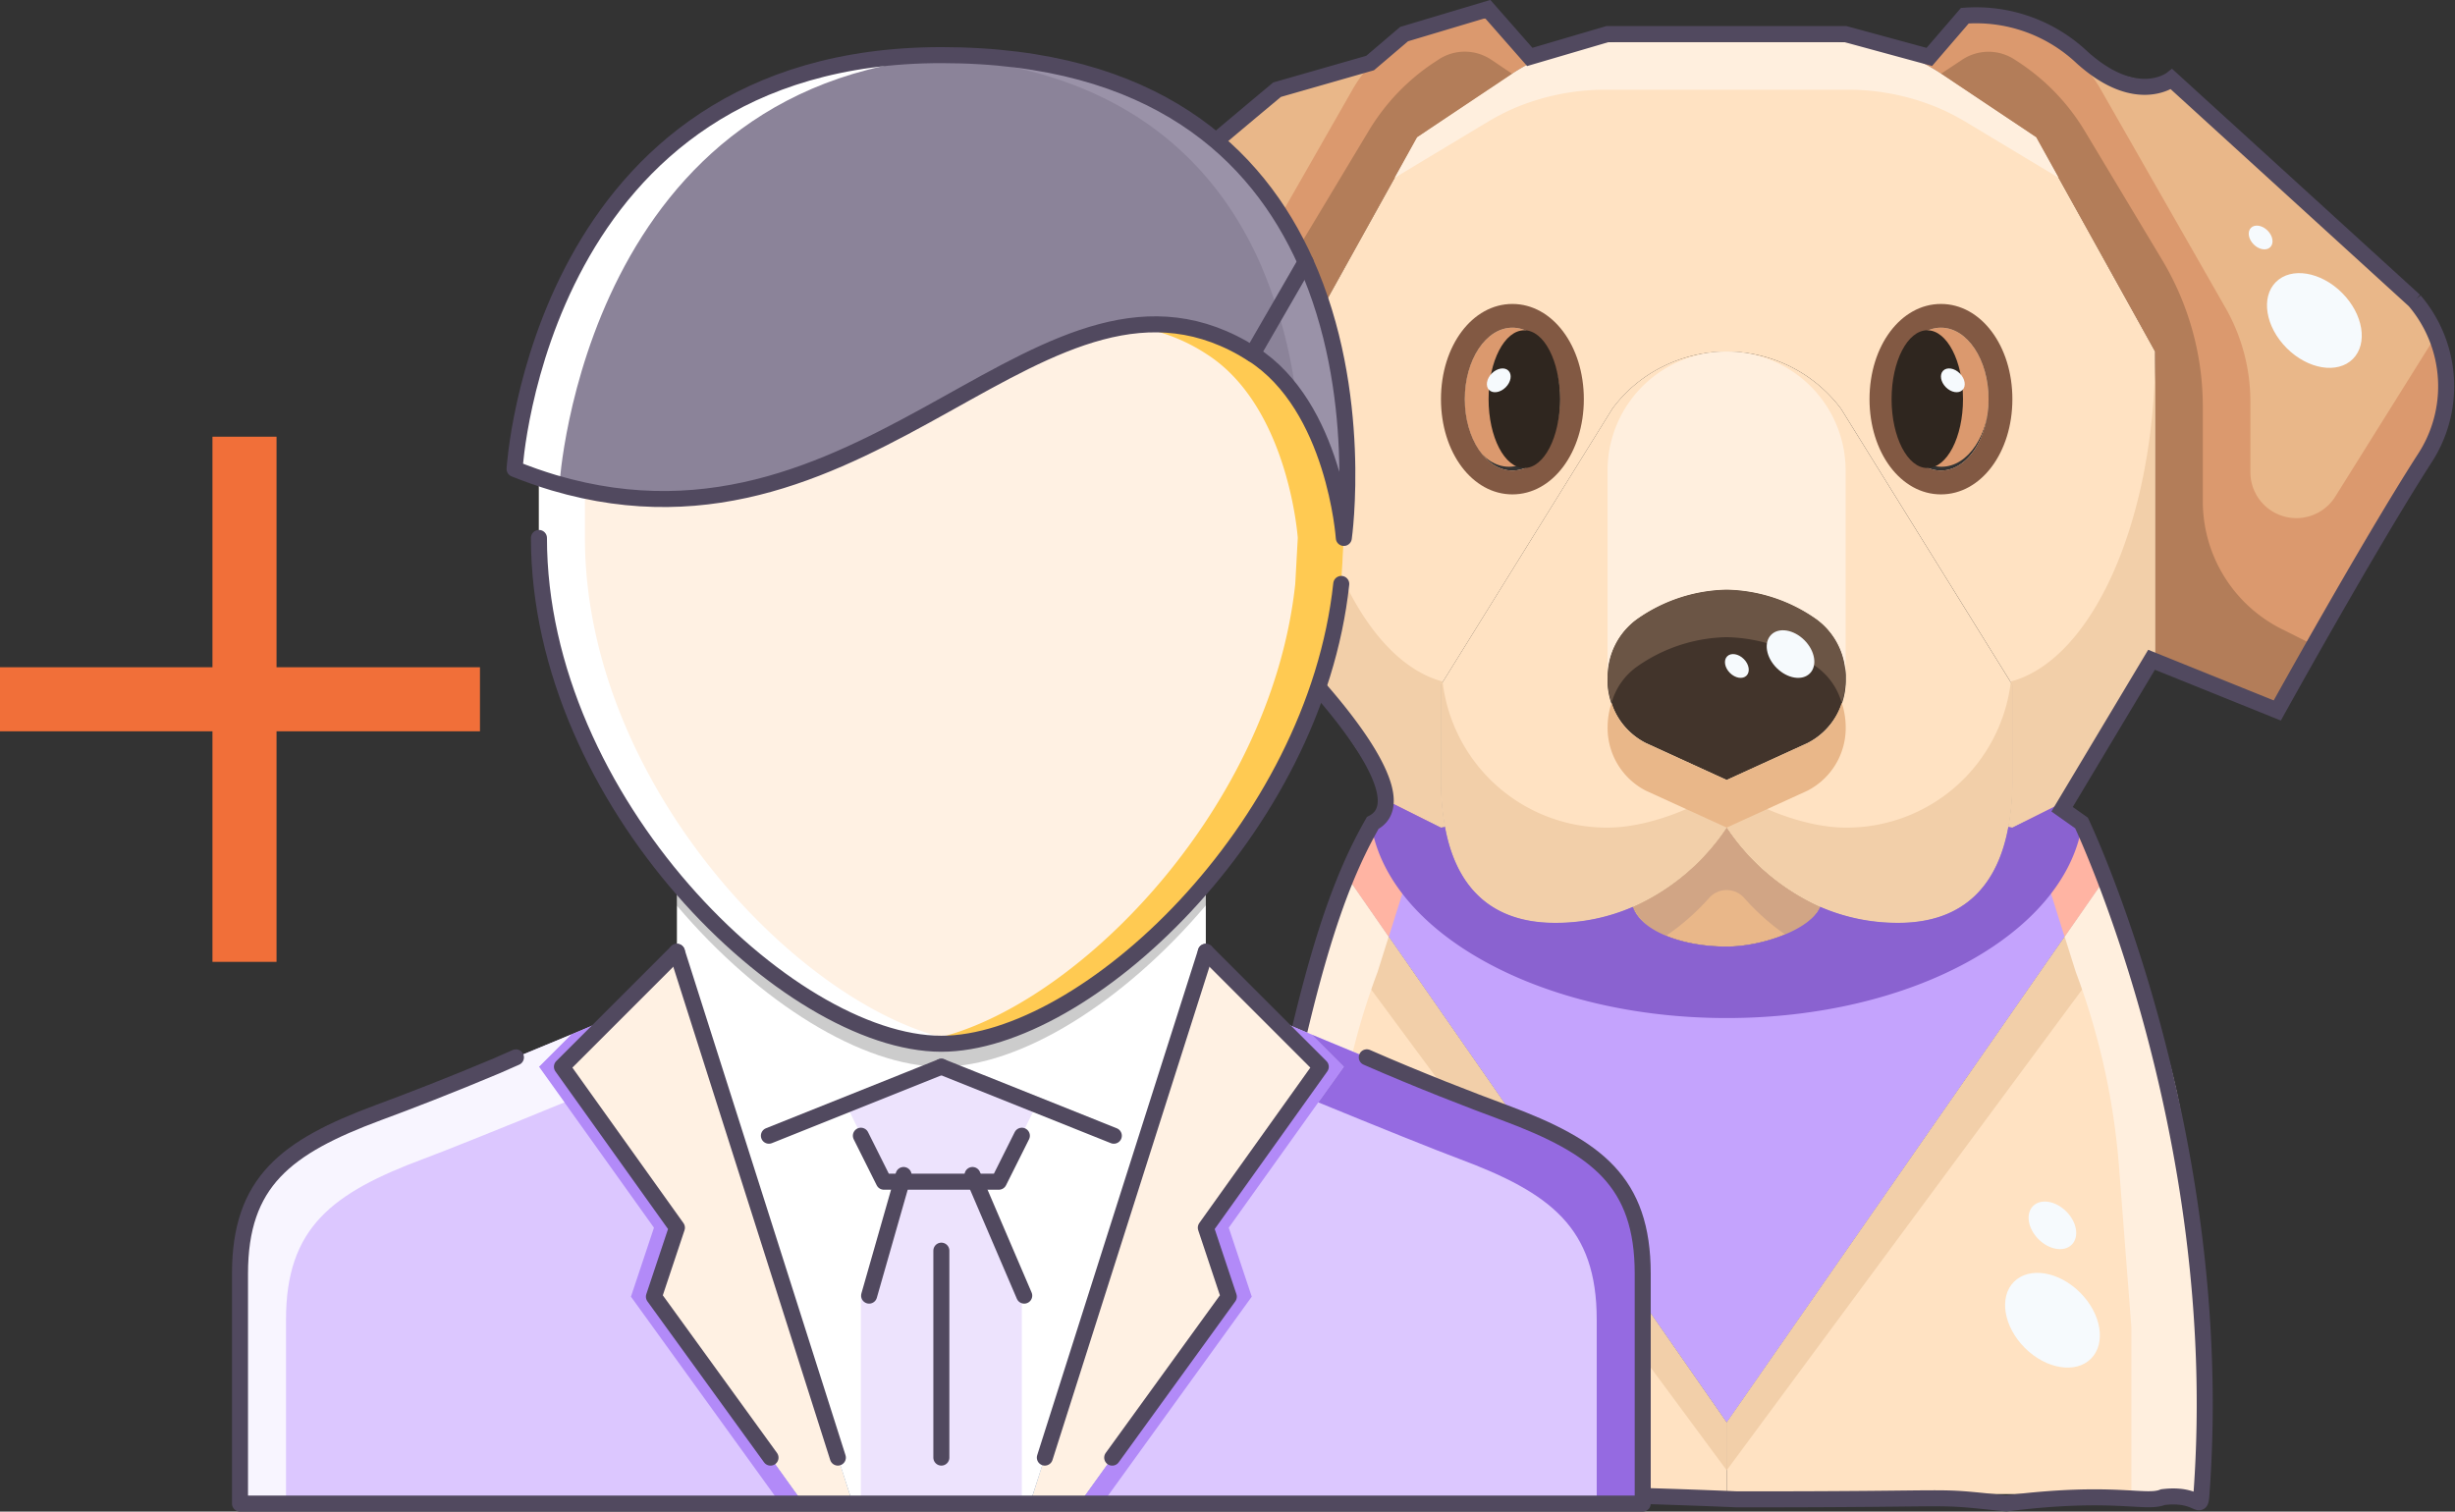 <svg xmlns="http://www.w3.org/2000/svg" width="153.255" height="94.382" viewBox="0 0 153.255 94.382">
  <rect x="0" y="0" width="153.255" height="94.382" fill="#333333" stroke="none"/>
  <g id="Group_1189" data-name="Group 1189" transform="translate(-1275.018 -819.986)">
    <g id="Group_1073" data-name="Group 1073" transform="translate(299.22 -1.871)">
      <g id="Group_1071" data-name="Group 1071" transform="translate(1037 822)">
        <g id="Group_1063" data-name="Group 1063" transform="translate(2 1)">
          <path id="Path_40473" data-name="Path 40473" d="M61.99,35.486l1.234,3.329L39.7,72.642,16.17,38.815,17.4,35.486,18.89,34l2.972,1.486.253-.045c.639,3.493,2.645,5.99,6.881,5.99a12.068,12.068,0,0,0,4.845-1c.446,1.412,2.9,2.482,5.856,2.482,2.214,0,5.261-1.07,5.841-2.482a12.142,12.142,0,0,0,4.86,1c4.236,0,6.242-2.5,6.881-5.99l.253.045L60.5,34Z" transform="translate(4.89 15.046)" fill="#c4a3fd"/>
          <path id="Path_40474" data-name="Path 40474" d="M40.034,26.843a4.45,4.45,0,0,1,1.828,3.716,4.4,4.4,0,0,1-2.393,4.028l-5.038,2.3-5.038-2.3A4.4,4.4,0,0,1,27,30.559a4.45,4.45,0,0,1,1.828-3.716A10.037,10.037,0,0,1,34.431,25,10.037,10.037,0,0,1,40.034,26.843Z" transform="translate(10.156 10.67)" fill="#42342b"/>
          <ellipse id="Ellipse_50" data-name="Ellipse 50" cx="3" cy="4.5" rx="3" ry="4.5" transform="translate(28 19)" fill="#db996e"/>
          <ellipse id="Ellipse_51" data-name="Ellipse 51" cx="3" cy="4.5" rx="3" ry="4.5" transform="translate(55 19)" fill="#db996e"/>
          <path id="Path_40475" data-name="Path 40475" d="M24.293,3.972A8.936,8.936,0,0,1,30.952,1h.773l2.735,2.735a13.633,13.633,0,0,0-1.278.743L27.266,8.431,19.835,21.807V41.128L12.4,44.1,2.8,27.648A6,6,0,0,1,2,24.661V22.952a5.965,5.965,0,0,1,1.947-4.4l14.4-13.094Z" transform="translate(-2 -1)" fill="#db996e"/>
          <path id="Path_40476" data-name="Path 40476" d="M50.326,3.972l5.945,1.486,14.4,13.094a5.965,5.965,0,0,1,1.947,4.4v1.709a6,6,0,0,1-.8,2.987L62.216,44.1l-7.431-2.972V21.807L47.353,8.431,41.438,4.478a13.633,13.633,0,0,0-1.278-.743L42.895,1h.773A8.936,8.936,0,0,1,50.326,3.972Z" transform="translate(16.555 -1)" fill="#db996e"/>
          <path id="Path_40477" data-name="Path 40477" d="M61.725,65.122v10.4H32V71.067L55.527,37.24l2.11,5.692a38.649,38.649,0,0,1,3.181,12.2Z" transform="translate(12.587 16.621)" fill="#ffe2c2"/>
          <path id="Path_40478" data-name="Path 40478" d="M52.88,3.248a13.633,13.633,0,0,1,1.278.743l5.915,3.953L67.5,21.321V40.642l-5.945,8.917-2.972,1.486L58.334,51a15.452,15.452,0,0,0,.253-2.928V42.128l-10.7-17.24a8.925,8.925,0,0,0-11.117-2.631,8.677,8.677,0,0,0-3.151,2.631l-10.7,17.24v5.945A15.452,15.452,0,0,0,23.17,51l-.253.045-2.972-1.486L14,40.642V21.321L21.431,7.945l5.915-3.953a13.633,13.633,0,0,1,1.278-.743A11.964,11.964,0,0,1,33.945,2H47.559A11.964,11.964,0,0,1,52.88,3.248ZM57.1,24.293c0-2.467-1.338-4.459-2.972-4.459s-2.972,1.992-2.972,4.459,1.338,4.459,2.972,4.459S57.1,26.761,57.1,24.293Zm-26.752,0c0-2.467-1.338-4.459-2.972-4.459S24.4,21.826,24.4,24.293s1.338,4.459,2.972,4.459S30.349,26.761,30.349,24.293Z" transform="translate(3.835 -0.514)" fill="#ffe2c2"/>
          <path id="Path_40479" data-name="Path 40479" d="M37.835,41.752l5.038-2.3a4.4,4.4,0,0,0,2.393-4.028,4.45,4.45,0,0,0-1.828-3.716,10.037,10.037,0,0,0-5.6-1.843,10.037,10.037,0,0,0-5.6,1.843A4.45,4.45,0,0,0,30.4,35.421,4.4,4.4,0,0,0,32.8,39.448Zm5.841,7.922a13.847,13.847,0,0,1-5.841-4.949,13.72,13.72,0,0,1-5.856,4.949,12.068,12.068,0,0,1-4.845,1c-4.236,0-6.242-2.5-6.881-5.99A15.452,15.452,0,0,1,20,41.752V35.807l10.7-17.24a8.677,8.677,0,0,1,3.151-2.631,8.925,8.925,0,0,1,11.117,2.631l10.7,17.24v5.945a15.452,15.452,0,0,1-.253,2.928c-.639,3.493-2.645,5.99-6.881,5.99A12.142,12.142,0,0,1,43.676,49.674Z" transform="translate(6.752 5.807)" fill="#ffe2c2"/>
          <path id="Path_40480" data-name="Path 40480" d="M39.757,39.949c-.58,1.412-3.626,2.482-5.841,2.482-2.958,0-5.41-1.07-5.856-2.482A13.72,13.72,0,0,0,33.916,35,13.847,13.847,0,0,0,39.757,39.949Z" transform="translate(10.671 15.532)" fill="#e9b789"/>
          <path id="Path_40481" data-name="Path 40481" d="M41.725,71.067v4.459H12v-10.4l.907-9.987a38.649,38.649,0,0,1,3.181-12.2L18.2,37.24Z" transform="translate(2.862 16.621)" fill="#ffe2c2"/>
        </g>
        <g id="Group_1069" data-name="Group 1069" transform="translate(2.383 2.486)">
          <path id="Path_40482" data-name="Path 40482" d="M28.828,29.815a10.037,10.037,0,0,1,5.6-1.843,10.037,10.037,0,0,1,5.6,1.843,4.153,4.153,0,0,1,1.58,2.247,4.805,4.805,0,0,0,.248-1.5,4.45,4.45,0,0,0-1.828-3.716A10.037,10.037,0,0,0,34.431,25a10.037,10.037,0,0,0-5.6,1.843A4.45,4.45,0,0,0,27,30.559a4.805,4.805,0,0,0,.248,1.5A4.153,4.153,0,0,1,28.828,29.815Z" transform="translate(9.772 9.183)" fill="#6b5545"/>
          <path id="Path_40483" data-name="Path 40483" d="M35.017,39.4a14.582,14.582,0,0,0,2.544,2.269,3.943,3.943,0,0,0,2.2-1.718A13.847,13.847,0,0,1,33.916,35a13.72,13.72,0,0,1-5.856,4.949,3.368,3.368,0,0,0,2.081,1.8,14.557,14.557,0,0,0,2.68-2.36A1.464,1.464,0,0,1,35.017,39.4Z" transform="translate(10.288 14.046)" fill="#d1a585"/>
          <path id="Path_40484" data-name="Path 40484" d="M10.9,31.238a2.868,2.868,0,0,0,2.868-2.868V23.986A11.818,11.818,0,0,1,15.325,18.1L23.083,4.516A8.512,8.512,0,0,1,24.168,3L18.223,4.486,3.822,17.58a5.99,5.99,0,0,0-1.564,2.384L8.463,29.89A2.87,2.87,0,0,0,10.9,31.238Z" transform="translate(-2.258 -1.514)" fill="#e9b789"/>
          <path id="Path_40485" data-name="Path 40485" d="M55.843,18.1A11.818,11.818,0,0,1,57.4,23.986V28.37a2.869,2.869,0,0,0,5.3,1.52l6.205-9.927a5.99,5.99,0,0,0-1.564-2.384L52.945,4.486,47,3a8.512,8.512,0,0,1,1.085,1.516Z" transform="translate(19.497 -1.514)" fill="#e9b789"/>
          <path id="Path_40486" data-name="Path 40486" d="M25.955,2.9l-.306.2A13.368,13.368,0,0,0,21.6,7.356L16.769,15.4a17.835,17.835,0,0,0-2.541,9.176v5.9A8.916,8.916,0,0,1,9.3,38.451l-1.879.941,2.35,4.026L17.2,40.446V21.125L24.631,7.748,30.546,3.8l.024-.013L29.252,2.9A2.97,2.97,0,0,0,25.955,2.9Z" transform="translate(0.251 -1.804)" fill="#b37d59"/>
          <path id="Path_40487" data-name="Path 40487" d="M57.347,30.476v-5.9A17.835,17.835,0,0,0,54.805,15.4L49.978,7.356a13.368,13.368,0,0,0-4.053-4.249l-.306-.2a2.97,2.97,0,0,0-3.3,0L41,3.782l.024.013,5.915,3.953,7.431,13.376V40.446l7.431,2.972,2.35-4.026-1.879-.941A8.916,8.916,0,0,1,57.347,30.476Z" transform="translate(16.581 -1.804)" fill="#b37d59"/>
          <g id="Group_1064" data-name="Group 1064" transform="translate(26.369 16.349)">
            <path id="Path_40488" data-name="Path 40488" d="M24.459,13C21.959,13,20,15.611,20,18.945s1.959,5.945,4.459,5.945,4.459-2.611,4.459-5.945S26.959,13,24.459,13Zm0,10.4c-1.642,0-2.972-2-2.972-4.459s1.33-4.459,2.972-4.459,2.972,2,2.972,4.459S26.1,23.4,24.459,23.4Z" transform="translate(-20 -13)" fill="#825943"/>
          </g>
          <g id="Group_1065" data-name="Group 1065" transform="translate(53.121 16.349)">
            <path id="Path_40489" data-name="Path 40489" d="M42.459,13C39.959,13,38,15.611,38,18.945s1.959,5.945,4.459,5.945,4.459-2.611,4.459-5.945S44.959,13,42.459,13Zm0,10.4c-1.642,0-2.972-2-2.972-4.459s1.33-4.459,2.972-4.459,2.972,2,2.972,4.459S44.1,23.4,42.459,23.4Z" transform="translate(-38 -13)" fill="#825943"/>
          </g>
          <ellipse id="Ellipse_52" data-name="Ellipse 52" cx="2.229" cy="4.3" rx="2.229" ry="4.3" transform="translate(29.341 17.993)" fill="#2f261f"/>
          <ellipse id="Ellipse_53" data-name="Ellipse 53" cx="2.229" cy="4.3" rx="2.229" ry="4.3" transform="translate(54.499 17.993)" fill="#2f261f"/>
          <path id="Path_40490" data-name="Path 40490" d="M25.3,6.221a14.521,14.521,0,0,1,5.912-1.248H46.343a14.521,14.521,0,0,1,5.912,1.248,15.661,15.661,0,0,1,1.419.743L59.5,10.47,58.1,7.945,52.186,3.992a13.633,13.633,0,0,0-1.278-.743A11.964,11.964,0,0,0,45.587,2H31.973a11.964,11.964,0,0,0-5.321,1.248,13.633,13.633,0,0,0-1.278.743L19.459,7.945l-1.4,2.525,5.829-3.506A15.66,15.66,0,0,1,25.3,6.221Z" transform="translate(5.423 -2)" fill="#ffefde"/>
          <g id="Group_1066" data-name="Group 1066" transform="translate(17.451 19.321)">
            <path id="Path_40491" data-name="Path 40491" d="M14,15V34.321l5.945,8.917,2.972,1.486.253-.045a15.452,15.452,0,0,1-.253-2.928V35.807l.123-.2C17.937,34.273,14,25.575,14,15Z" transform="translate(-14 -15)" fill="#f2cfa9"/>
            <path id="Path_40492" data-name="Path 40492" d="M43.959,35.61l.123.2v5.945a15.452,15.452,0,0,1-.253,2.928l.253.045,2.972-1.486L53,34.321V15C53,25.575,49.063,34.273,43.959,35.61Z" transform="translate(0.504 -15)" fill="#f2cfa9"/>
          </g>
          <g id="Group_1067" data-name="Group 1067" transform="translate(26.369 19.321)">
            <path id="Path_40493" data-name="Path 40493" d="M45.266,37.97c-3.286,0-7.431-2.151-7.431-2.972,0,.822-4.145,2.972-7.431,2.972a10.318,10.318,0,0,1-10.3-9.079l-.1.162V35a15.452,15.452,0,0,0,.253,2.928c.639,3.493,2.645,5.99,6.881,5.99a12.068,12.068,0,0,0,4.845-1,13.72,13.72,0,0,0,5.856-4.949,13.847,13.847,0,0,0,5.841,4.949,12.142,12.142,0,0,0,4.86,1c4.236,0,6.242-2.5,6.881-5.99A15.452,15.452,0,0,0,55.67,35V29.053l-.1-.162A10.319,10.319,0,0,1,45.266,37.97Z" transform="translate(-20 -8.246)" fill="#f2cfa9"/>
            <path id="Path_40494" data-name="Path 40494" d="M28.828,31.705a10.037,10.037,0,0,1,5.6-1.843,10.037,10.037,0,0,1,5.6,1.843,4.45,4.45,0,0,1,1.828,3.716V22.431a7.431,7.431,0,0,0-14.862,0v12.99A4.45,4.45,0,0,1,28.828,31.705Z" transform="translate(-16.596 -15)" fill="#ffefde"/>
          </g>
          <path id="Path_40495" data-name="Path 40495" d="M39.469,32.276l-5.038,2.3-5.038-2.3a4.166,4.166,0,0,1-2.145-2.524A4.906,4.906,0,0,0,27,31.22a4.4,4.4,0,0,0,2.393,4.028l5.038,2.3,5.038-2.3a4.4,4.4,0,0,0,2.393-4.028,4.906,4.906,0,0,0-.248-1.468A4.166,4.166,0,0,1,39.469,32.276Z" transform="translate(9.772 11.494)" fill="#e9b789"/>
          <path id="Path_40496" data-name="Path 40496" d="M32,74.039l24.754-33.49L55.527,37.24,32,71.067Z" transform="translate(12.203 15.135)" fill="#f2cfa9"/>
          <path id="Path_40497" data-name="Path 40497" d="M40.1,71.067,16.571,37.24l-1.227,3.309L40.1,74.039Z" transform="translate(4.105 15.135)" fill="#f2cfa9"/>
          <g id="Group_1068" data-name="Group 1068" transform="translate(14.479 47.559)">
            <path id="Path_40498" data-name="Path 40498" d="M45.907,38.815l1.1,3.492,2.429-3.492L48.2,35.486,46.717,34l-2.19,1.1.332.391Z" transform="translate(3.815 -34)" fill="#ffb4a3"/>
            <path id="Path_40499" data-name="Path 40499" d="M19.7,38.815l1.049-3.329.332-.391L18.89,34,17.4,35.486,16.17,38.815,18.6,42.307Z" transform="translate(-9.972 -34)" fill="#ffb4a3"/>
            <path id="Path_40500" data-name="Path 40500" d="M53.915,55.134a38.649,38.649,0,0,0-3.181-12.2l-2.11-5.692L46.2,40.731l.693,2.2a44.251,44.251,0,0,1,2.7,12.2l.77,9.987v10.4h4.459v-10.4Z" transform="translate(4.627 -32.425)" fill="#ffefde"/>
            <path id="Path_40501" data-name="Path 40501" d="M17.229,55.134a44.251,44.251,0,0,1,2.7-12.2l.693-2.2L18.2,37.24l-2.11,5.692a38.649,38.649,0,0,0-3.181,12.2L12,65.122v10.4h4.459v-10.4Z" transform="translate(-12 -32.425)" fill="#ffefde"/>
          </g>
          <path id="Path_40502" data-name="Path 40502" d="M39.256,47.376c11.551,0,21.036-5.257,22.178-12.006L60.063,34,57.09,35.486l-.253-.045c-.639,3.493-2.645,5.99-6.881,5.99a12.142,12.142,0,0,1-4.86-1c-.58,1.412-3.626,2.482-5.841,2.482-2.958,0-5.41-1.07-5.856-2.482a12.068,12.068,0,0,1-4.845,1c-4.236,0-6.242-2.5-6.881-5.99l-.253.045L18.448,34l-1.37,1.37C18.219,42.119,27.7,47.376,39.256,47.376Z" transform="translate(4.948 13.559)" fill="#8a62d0"/>
        </g>
        <g id="Group_1070" data-name="Group 1070" transform="translate(5.398 13.649)">
          <ellipse id="Ellipse_54" data-name="Ellipse 54" cx="0.853" cy="0.613" rx="0.853" ry="0.613" transform="translate(25.925 10.124) rotate(-44.98)" fill="#f6fafd"/>
          <ellipse id="Ellipse_55" data-name="Ellipse 55" cx="0.613" cy="0.853" rx="0.613" ry="0.853" transform="translate(54.271 9.785) rotate(-45.02)" fill="#f6fafd"/>
          <ellipse id="Ellipse_56" data-name="Ellipse 56" cx="2.441" cy="3.397" rx="2.441" ry="3.397" transform="translate(73.748 5.544) rotate(-45.02)" fill="#f6fafd"/>
          <ellipse id="Ellipse_57" data-name="Ellipse 57" cx="2.441" cy="3.397" rx="2.441" ry="3.397" transform="translate(57.399 67.965) rotate(-45.02)" fill="#f6fafd"/>
          <ellipse id="Ellipse_58" data-name="Ellipse 58" cx="1.226" cy="1.707" rx="1.226" ry="1.707" transform="translate(0 8.872) rotate(-45.02)" fill="#f6fafd"/>
          <ellipse id="Ellipse_59" data-name="Ellipse 59" cx="1.226" cy="1.707" rx="1.226" ry="1.707" transform="translate(59.449 62.376) rotate(-45.02)" fill="#f6fafd"/>
          <ellipse id="Ellipse_60" data-name="Ellipse 60" cx="1.226" cy="1.707" rx="1.226" ry="1.707" transform="translate(43.101 26.707) rotate(-45.02)" fill="#f6fafd"/>
          <ellipse id="Ellipse_61" data-name="Ellipse 61" cx="0.613" cy="0.853" rx="0.613" ry="0.853" transform="translate(73.485 0.867) rotate(-45.02)" fill="#f6fafd"/>
          <ellipse id="Ellipse_62" data-name="Ellipse 62" cx="0.613" cy="0.853" rx="0.613" ry="0.853" transform="translate(40.788 27.62) rotate(-45.02)" fill="#f6fafd"/>
        </g>
      </g>
      <path id="Path_40503" data-name="Path 40503" d="M8527.546,1549.1l-7.1,3.018-9.676-16.282s-2.711-5.61,0-8.58,15.752-13.8,15.752-13.8l5.807-1.664,2.122-1.807,5.22-1.562,2.624,2.988,4.852-1.426H8562l5.237,1.426,2.217-2.574a9.636,9.636,0,0,1,7.285,2.574c3.43,3.119,5.621,1.389,5.621,1.389l15.168,13.827a8.233,8.233,0,0,1,.6,9.9c-3.484,5.43-9.169,15.69-9.169,15.69l-7.849-3.166-5.585,9.332,1.212.857s9.121,19.109,7.5,41.736c-.1,1.457-.036.063-2.419.358-1.079.445-3.049-.452-9.772.391-5.063-.521-1.705-.241-16.814-.253-19.281-.813-30.455-.129-30.455-.129a100.951,100.951,0,0,1,.664-16.987c2.8-15.482,4.761-21.1,7.05-25.116C8535.887,1557.485,8527.546,1549.1,8527.546,1549.1Z" transform="translate(-7471 -686)" fill="none" stroke="#51495f" stroke-width="1"/>
    </g>
    <g id="_4_hairstyle_style_suit_man_people_businessman_male" data-name="4 hairstyle, style, suit, man, people, businessman, male" transform="translate(1290 823.428)">
      <path id="Path_40273" data-name="Path 40273" d="M533.011,158.642,516.5,148.593V152.9l3.894,12.235,12.614-5.058,12.615,5.058,3.894-12.235v-4.307Z" transform="translate(-489.225 -96.781)" fill="#fff"/>
      <path id="Path_40274" data-name="Path 40274" d="M544.846,121.5c3.675,8.182,2.383,17.226,2.383,17.226s-.56-8.211-5.7-11.484Z" transform="translate(-478.325 -108.58)" fill="#8b8399"/>
      <path id="Path_40275" data-name="Path 40275" d="M558.822,125.42l-3.316,5.742c-12.935-8.225-23.6,13.953-43.611,8.039q-1.206-.366-2.455-.861s1.522-25.839,26.643-25.839C549.389,112.5,555.792,118.658,558.822,125.42Z" transform="translate(-492.3 -112.5)" fill="#8b8399"/>
      <g id="Group_990" data-name="Group 990" transform="translate(42.419 0)">
        <path id="Path_40276" data-name="Path 40276" d="M551.152,125.42c-3.029-6.761-9.433-12.92-22.739-12.92-.468,0-.911.027-1.364.044,12.276.454,18.32,6.378,21.231,12.875a30.007,30.007,0,0,1,2.29,8.451,19.943,19.943,0,0,1,2.964,8.775S554.827,133.6,551.152,125.42Z" transform="translate(-527.05 -112.5)" fill="#9a92a8"/>
      </g>
      <g id="Group_991" data-name="Group 991" transform="translate(17.14 0)">
        <path id="Path_40277" data-name="Path 40277" d="M512.245,139.3s1.549-25.829,25.345-26.756c-.5-.019-.989-.044-1.507-.044-25.121,0-26.643,25.839-26.643,25.839C510.271,138.669,512.245,139.3,512.245,139.3Z" transform="translate(-509.44 -112.5)" fill="#fff"/>
      </g>
      <path id="Path_40278" data-name="Path 40278" d="M533.008,159.944c4.9,0,11.362-3.992,16.511-10.079v-1.272l-16.508,10.049L516.5,148.593v1.293C521.649,155.967,528.113,159.944,533.008,159.944Z" transform="translate(-489.225 -96.781)" opacity="0.2"/>
      <path id="Path_40279" data-name="Path 40279" d="M560.743,137.54l-.158,2.871c-1.637,15.288-15.964,28.71-24.964,28.71-9.56,0-25.121-15.145-25.121-31.581v-3.745c21.039,6.572,31.608-15.964,44.544-7.739C560.183,129.329,560.743,137.54,560.743,137.54Z" transform="translate(-491.838 -107.394)" fill="#fff1e3"/>
      <g id="Group_992" data-name="Group 992" transform="translate(42.299 16.84)">
        <path id="Path_40280" data-name="Path 40280" d="M547.873,126.053a10.847,10.847,0,0,0-7.455-1.728A11.262,11.262,0,0,1,545,126.053c5.139,3.273,5.7,11.484,5.7,11.484l-.158,2.871c-1.555,14.529-14.563,27.348-23.577,28.588a10.461,10.461,0,0,0,1.484.122c9,0,23.327-13.422,24.964-28.71l.158-2.871S553.012,129.326,547.873,126.053Z" transform="translate(-526.966 -124.231)" fill="#ffca52"/>
      </g>
      <g id="Group_993" data-name="Group 993" transform="translate(18.662 26.4)">
        <path id="Path_40281" data-name="Path 40281" d="M513.371,134.636v-3.029a27.492,27.492,0,0,1-2.871-.716v3.745c0,16.437,15.561,31.581,25.121,31.581a10.639,10.639,0,0,0,1.387-.122C527.406,164.686,513.371,150.249,513.371,134.636Z" transform="translate(-510.5 -130.891)" fill="#fff"/>
      </g>
      <path id="Path_40282" data-name="Path 40282" d="M569.17,170.354v14.355H534l2.053-2.871,7.278-10.049-1.435-4.307,7.178-10.049-3.081-3.079c3.244,1.421,12.469,5.175,14.565,5.95C566.3,162.444,569.17,164.612,569.17,170.354Z" transform="translate(-481.604 -94.272)" fill="#dcc7ff"/>
      <path id="Path_40283" data-name="Path 40283" d="M534.935,185.952h-3.08l7.129-22.365L542.83,151.5l7.177,7.178-7.177,10.049,1.435,4.307Z" transform="translate(-482.538 -95.515)" fill="#5d9cec"/>
      <path id="Path_40284" data-name="Path 40284" d="M534.935,185.952h-3.08l7.129-22.365L542.83,151.5l7.177,7.178-7.177,10.049,1.435,4.307Z" transform="translate(-482.538 -95.515)" fill="#fff1e3"/>
      <path id="Path_40285" data-name="Path 40285" d="M497.5,170.354v14.355h35.17l-2.053-2.871-7.278-10.049,1.436-4.307L517.6,157.434l3.079-3.079c-3.243,1.421-12.467,5.175-14.563,5.95C500.371,162.444,497.5,164.612,497.5,170.354Z" transform="translate(-497.5 -94.272)" fill="#dcc7ff"/>
      <path id="Path_40286" data-name="Path 40286" d="M526.573,185.952h3.08l-7.129-22.365L518.678,151.5l-7.178,7.178,7.178,10.049-1.436,4.307Z" transform="translate(-491.403 -95.515)" fill="#5d9cec"/>
      <path id="Path_40287" data-name="Path 40287" d="M526.573,185.952h3.08l-7.129-22.365L518.678,151.5l-7.178,7.178,7.178,10.049-1.436,4.307Z" transform="translate(-491.403 -95.515)" fill="#fff1e3"/>
      <path id="Path_40288" data-name="Path 40288" d="M517.678,171.789l1.435-4.307-7.177-10.049,3.079-3.079c-.636.278-1.5.649-2.5,1.067l-2.013,2.013,7.177,10.049-1.436,4.307,9.331,12.92h1.436l-2.053-2.871Z" transform="translate(-491.838 -94.272)" fill="#b28af8"/>
      <path id="Path_40289" data-name="Path 40289" d="M516.162,157.111l2.013-2.013c-4.087,1.714-10.376,4.261-12.061,4.884-5.742,2.139-8.613,4.307-8.613,10.049v14.355h2.871V172.9c0-5.742,2.871-7.91,8.613-10.049,1.273-.471,5.171-2.038,8.767-3.517Z" transform="translate(-497.5 -93.948)" fill="#f8f5ff"/>
      <path id="Path_40290" data-name="Path 40290" d="M543.331,171.789l-1.435-4.307,7.178-10.049-3.081-3.079c.637.278,1.506.649,2.5,1.067l2.013,2.013-7.178,10.049,1.436,4.307-9.331,12.92H534l2.053-2.871Z" transform="translate(-481.604 -94.272)" fill="#b28af8"/>
      <path id="Path_40291" data-name="Path 40291" d="M546.111,157.111,544.1,155.1c4.087,1.714,10.376,4.261,12.061,4.884,5.742,2.139,8.613,4.307,8.613,10.049v14.355H561.9V172.9c0-5.742-2.871-7.91-8.613-10.049-1.273-.471-5.172-2.038-8.767-3.517Z" transform="translate(-477.206 -93.948)" fill="#956ae1"/>
      <path id="Path_40292" data-name="Path 40292" d="M531.827,156.5l12.617,5.05L538.287,180.9l-.927,2.871H526.294l-.927-2.871-6.154-19.346Z" transform="translate(-488.044 -93.338)" fill="#fff"/>
      <path id="Path_40293" data-name="Path 40293" d="M533.39,163.678h-7.178l-2.347-4.8L529.8,156.5l5.937,2.375Z" transform="translate(-486.018 -93.338)" fill="#ede3fd"/>
      <path id="Path_40294" data-name="Path 40294" d="M534.549,181.373H524.5v-12.7l2.871-7.178h4.306l2.871,7.178Z" transform="translate(-485.741 -91.16)" fill="#ede3fd"/>
      <g id="Group_994" data-name="Group 994" transform="translate(0 0)">
        <path id="Path_40295" data-name="Path 40295" d="M567.84,156.09c3.244,1.421,6.517,2.684,8.613,3.46,5.742,2.139,8.613,4.307,8.613,10.049v14.355H497.5V169.6c0-5.742,2.871-7.91,8.613-10.049,1.837-.675,4.579-1.737,7.407-2.928.4-.172.8-.359,1.206-.531" transform="translate(-497.5 -93.516)" fill="none" stroke="#51495f" stroke-linecap="round" stroke-linejoin="round" stroke-width="1"/>
        <path id="Path_40296" data-name="Path 40296" d="M560.585,136.371c-1.637,15.288-15.964,28.71-24.964,28.71-9.56,0-25.121-15.145-25.121-31.581" transform="translate(-491.838 -103.354)" fill="none" stroke="#51495f" stroke-linecap="round" stroke-linejoin="round" stroke-width="1"/>
        <path id="Path_40297" data-name="Path 40297" d="M558.822,125.42c-3.029-6.761-9.433-12.92-22.738-12.92-25.121,0-26.643,25.839-26.643,25.839q1.247.5,2.455.861c20.011,5.914,30.675-16.264,43.611-8.039,5.139,3.273,5.7,11.484,5.7,11.484S562.5,133.6,558.822,125.42Z" transform="translate(-492.3 -112.5)" fill="none" stroke="#51495f" stroke-linecap="round" stroke-linejoin="round" stroke-width="1"/>
        <line id="Line_111" data-name="Line 111" y1="5.742" x2="3.315" transform="translate(63.206 12.92)" fill="none" stroke="#51495f" stroke-linecap="round" stroke-linejoin="round" stroke-width="1"/>
        <path id="Path_40298" data-name="Path 40298" d="M524.5,159.5l1.435,2.871h7.178l1.436-2.871" transform="translate(-485.741 -92.031)" fill="none" stroke="#51495f" stroke-linecap="round" stroke-linejoin="round" stroke-width="1"/>
        <line id="Line_112" data-name="Line 112" x1="2.152" y2="7.531" transform="translate(39.273 69.922)" fill="none" stroke="#51495f" stroke-linecap="round" stroke-linejoin="round" stroke-width="1"/>
        <line id="Line_113" data-name="Line 113" x2="3.228" y2="7.531" transform="translate(45.728 69.922)" fill="none" stroke="#51495f" stroke-linecap="round" stroke-linejoin="round" stroke-width="1"/>
        <path id="Path_40299" data-name="Path 40299" d="M541.273,151.5l7.177,7.178-7.177,10.049,1.435,4.307-7.279,10.049" transform="translate(-480.981 -95.515)" fill="none" stroke="#51495f" stroke-linecap="round" stroke-linejoin="round" stroke-width="1"/>
        <path id="Path_40300" data-name="Path 40300" d="M542.549,151.5,538.7,163.587l-6.2,19.494" transform="translate(-482.257 -95.515)" fill="none" stroke="#51495f" stroke-linecap="round" stroke-linejoin="round" stroke-width="1"/>
        <line id="Line_114" data-name="Line 114" x2="10.766" y2="4.307" transform="translate(43.783 63.162)" fill="none" stroke="#51495f" stroke-linecap="round" stroke-linejoin="round" stroke-width="1"/>
        <path id="Path_40301" data-name="Path 40301" d="M518.678,151.5l-7.178,7.178,7.178,10.049-1.436,4.307,7.279,10.049" transform="translate(-491.403 -95.515)" fill="none" stroke="#51495f" stroke-linecap="round" stroke-linejoin="round" stroke-width="1"/>
        <path id="Path_40302" data-name="Path 40302" d="M516.5,151.5l3.847,12.087,6.2,19.494" transform="translate(-489.225 -95.515)" fill="none" stroke="#51495f" stroke-linecap="round" stroke-linejoin="round" stroke-width="1"/>
        <line id="Line_115" data-name="Line 115" x1="10.766" y2="4.307" transform="translate(33.017 63.162)" fill="none" stroke="#51495f" stroke-linecap="round" stroke-linejoin="round" stroke-width="1"/>
        <line id="Line_116" data-name="Line 116" y2="12.92" transform="translate(43.783 74.646)" fill="none" stroke="#51495f" stroke-linecap="round" stroke-linejoin="round" stroke-width="1"/>
      </g>
    </g>
    <g id="Group_1074" data-name="Group 1074" transform="translate(244.518 -191.685)">
      <line id="Line_177" data-name="Line 177" y2="32.789" transform="translate(1045.763 1038.938)" fill="none" stroke="#f16f39" stroke-width="4"/>
      <line id="Line_178" data-name="Line 178" x2="29.962" transform="translate(1030.5 1055.332)" fill="none" stroke="#f16f39" stroke-width="4"/>
    </g>
  </g>
</svg>
